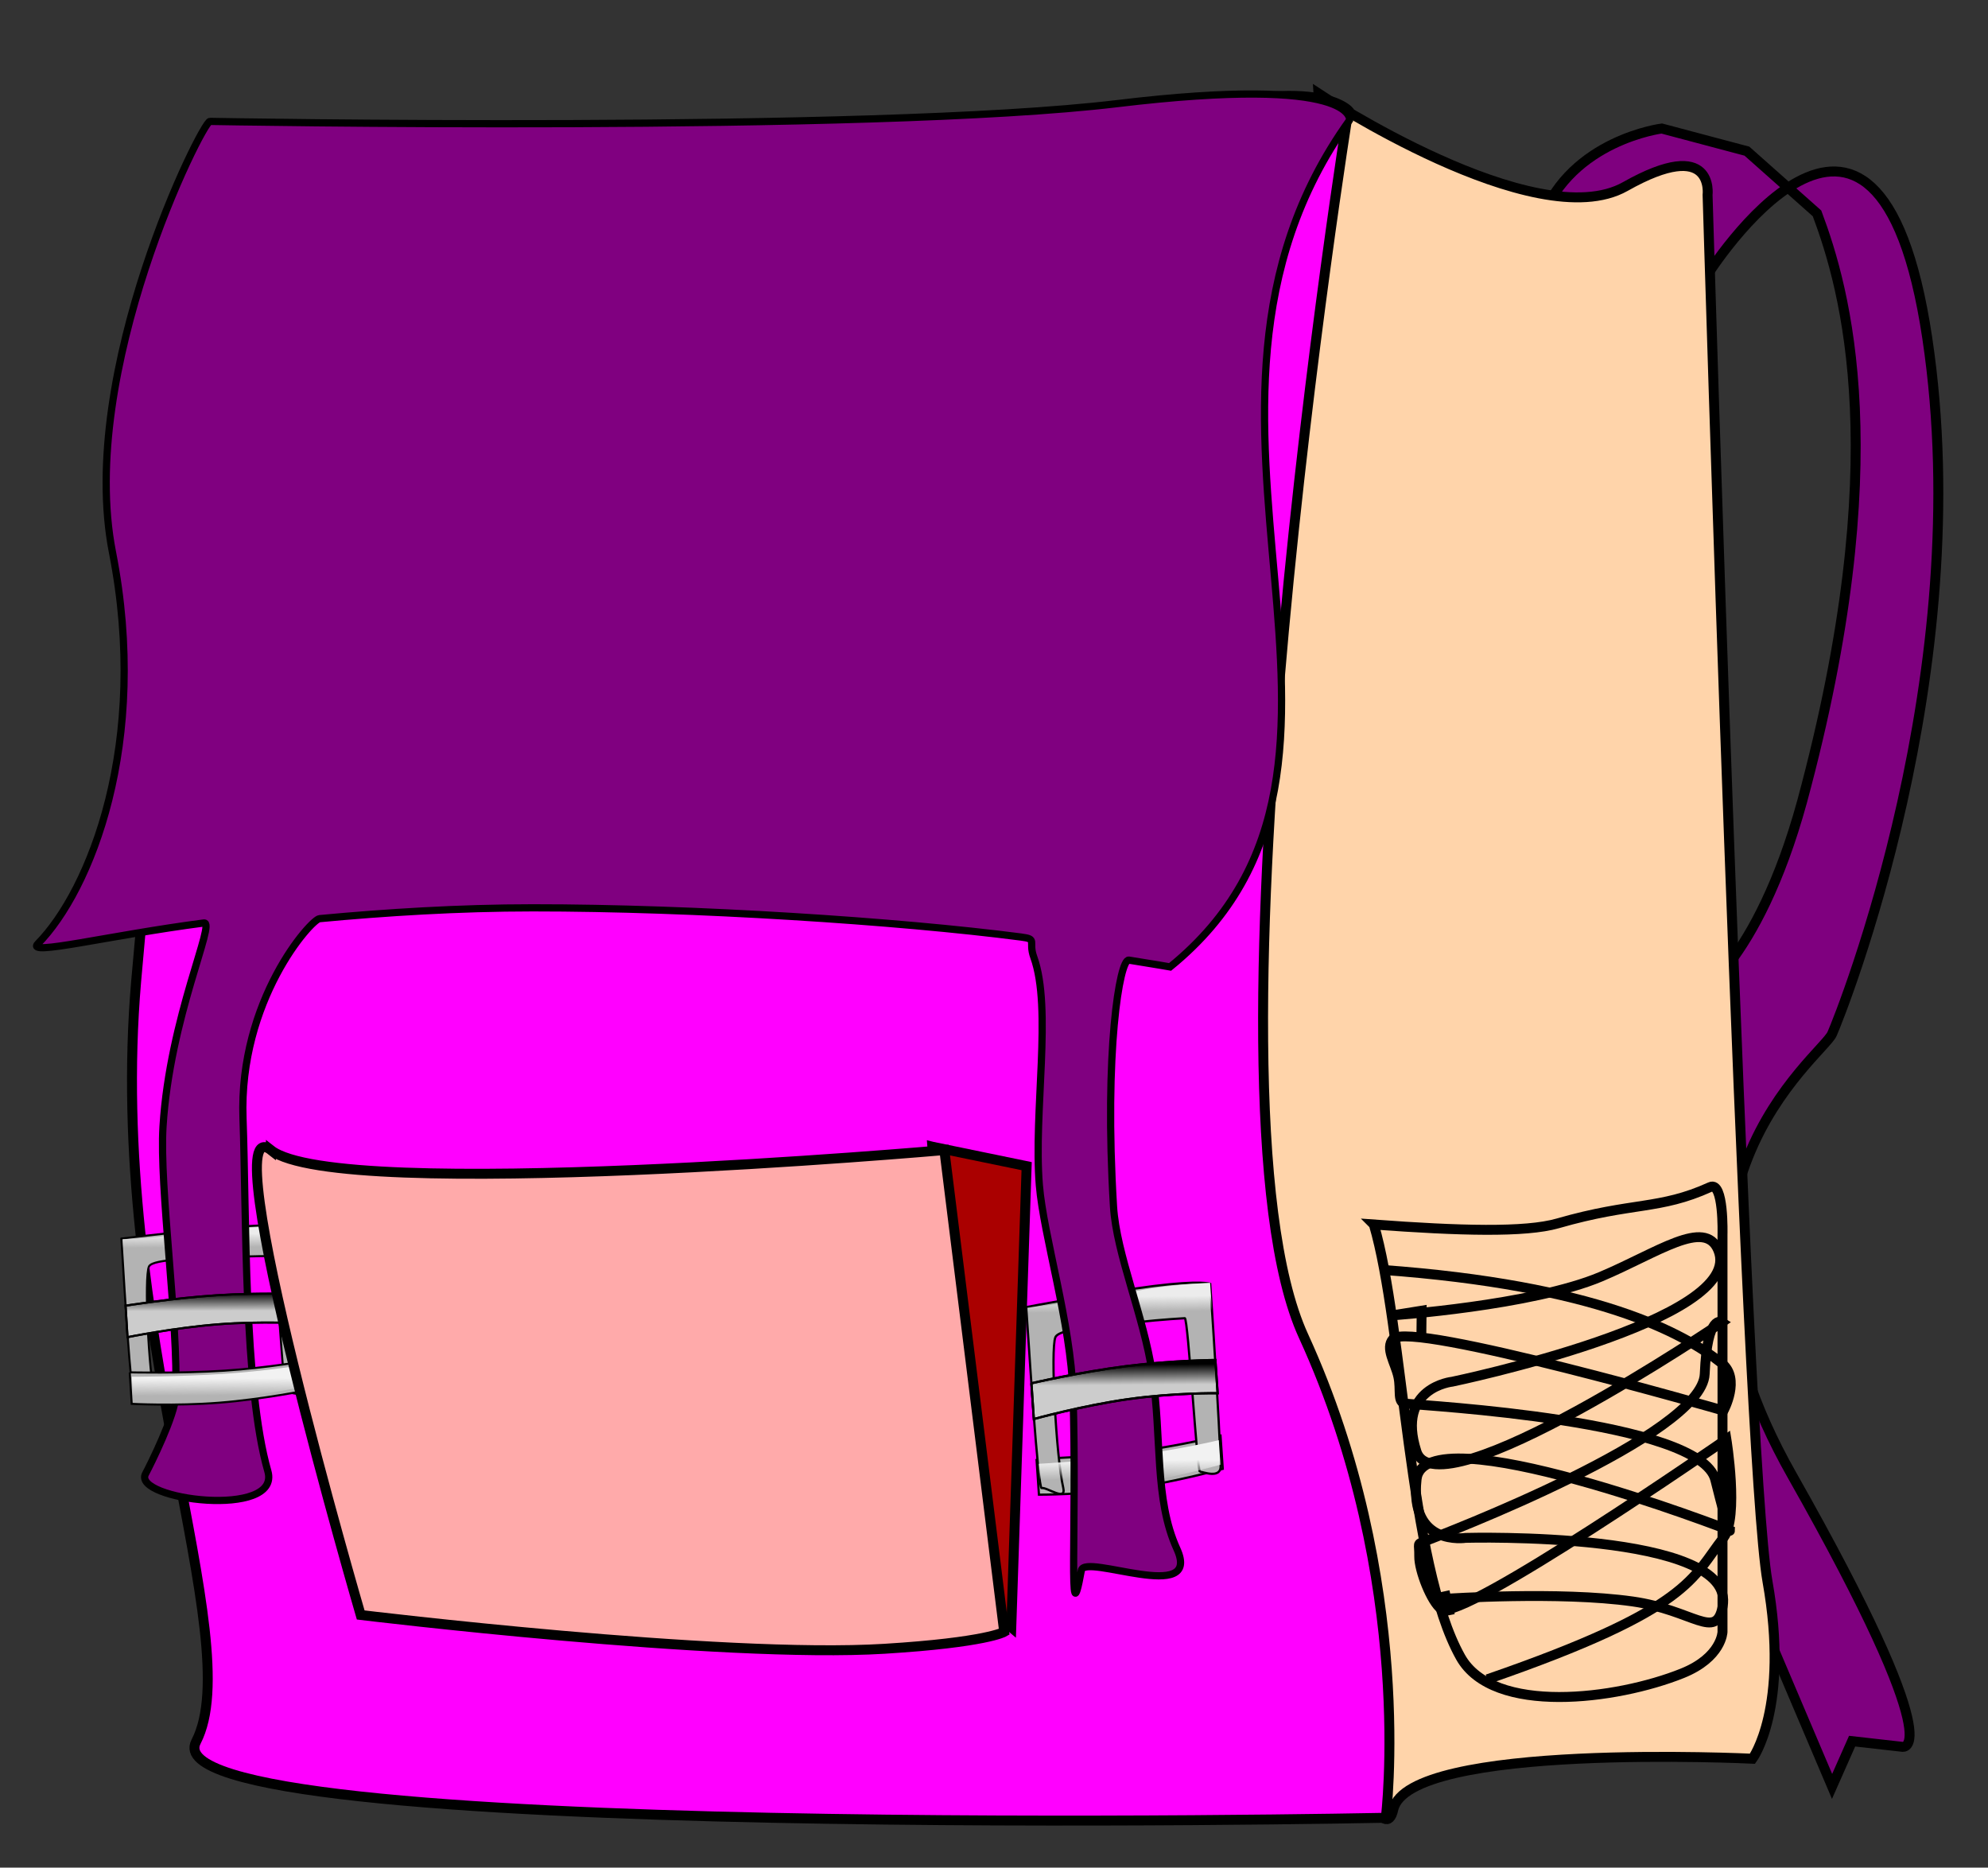 <?xml version="1.0" encoding="UTF-8"?>
<svg viewBox="0 0 194.73 182.93" xmlns="http://www.w3.org/2000/svg" xmlns:xlink="http://www.w3.org/1999/xlink">
 <rect x="0" y="0" width="194.73" height="182.93" fill="#333333" stroke="none"/>
 <defs>
  <linearGradient id="r" x1=".525" x2=".534" y1=".187" y2=".497" xlink:href="#k"/>
  <linearGradient id="o" x1=".493" x2=".499" y1=".004" y2=".413" xlink:href="#l"/>
  <linearGradient id="q" x1=".524" x2=".534" y1=".234" y2=".49" xlink:href="#k"/>
  <linearGradient id="p" x1=".524" x2=".536" y1=".385" y2=".744" xlink:href="#j"/>
  <linearGradient id="n" x1=".525" x2=".535" y1=".346" y2=".776" xlink:href="#j"/>
  <linearGradient id="m" x1=".491" x2=".499" y1=".079" y2=".422" xlink:href="#l"/>
  <linearGradient id="l">
   <stop offset="0"/>
   <stop stop-opacity="0" offset="1"/>
  </linearGradient>
  <linearGradient id="k">
   <stop stop-color="#ececec" offset="0"/>
   <stop stop-color="#ececec" stop-opacity="0" offset="1"/>
  </linearGradient>
  <linearGradient id="j">
   <stop stop-color="#f2f2f2" offset="0"/>
   <stop stop-color="#f2f2f2" stop-opacity="0" offset="1"/>
  </linearGradient>
 </defs>
 <g stroke="#000">
  <g fill-rule="evenodd">
   <g stroke-width=".974">
    <path d="m167.19 26.999s16.682-26.603 21.589 6.096c4.907 32.7-8.341 65.954-9.322 68.17-0.981 2.217-19.626 15.518-3.925 43.23s10.794 26.603 10.794 26.603l-4.907-0.554-1.963 4.434-5.888-13.856-7.851-63.182s6.379-3.325 10.795-19.398c9.067-33.506 4.242-50.245 1.472-57.64l-6.869-6.097-8.341-2.217s-8.832 1.109-11.776 8.868c-2.944 7.759 4.907 12.193 6.869 11.639 1.963-0.554 10.304-6.096 9.322-6.096z" fill="#7f007f"/>
    <path d="m129.15 9.164s21.255 14.074 30.05 9.107c8.795-4.967 8.062 0.828 8.062 0.828s3.665 123.36 5.864 135.78c2.199 12.418-1.466 17.386-1.466 17.386s-33.715-1.656-35.181 4.967c-1.466 6.623-10.994-23.181-10.994-26.493 0-3.312-6.596-88.585-6.596-88.585l10.261-52.985z" fill="#ffd4aa"/>
    <path d="m22.871 15.788s63.599 5.312 88.686-3.312c16.858-5.795 20.522-1.656 20.522-1.656s-15.392 96.036-4.398 120.04c10.994 24.009 8.062 47.19 8.062 47.19s-121.67 2.484-116.54-7.451c5.131-9.935-8.795-40.567-5.864-74.511 2.932-33.944 8.795-80.306 9.528-80.306z" fill="#f0f"/>
    <path d="m91.329 112.32l9.233 1.903-1.504 45.168-4.36-3.687-3.37-43.384z" fill="#a00"/>
    <path d="m134.57 119.94c8.402 0.617 14.832 0.806 18.022-0.113 7.368-2.123 9.942-1.296 14.923-3.557 1.355-0.615 1.209 4.66 1.209 4.66v38.911s-0.061 2.501-3.94 4.059c-6.463 2.595-18.507 4.116-21.713-1.575-5.131-9.107-5.569-32.45-8.501-42.385z" fill="none"/>
   </g>
   <g fill="none">
    <path d="m135.35 124.38c21.048 1.524 29.509 6.157 33.297 9.147 1.893 1.494 0.178 4.64 0.178 4.64s-30.733-8.86-32.373-7.017c-0.802 0.901 0.212 2.328 0.515 3.682 0.293 1.31-0.153 2.56 0.714 2.653 1.746 0.188 28.889 1.656 30.333 7.453 1.444 5.796 1.444 4.968 1.444 4.968s-29.976-11.636-30.698-5.011c-0.722 6.625 4.81 5.737 4.81 5.737s26.61-0.726 25.166 6.727c-0.656 3.384-2.869 0.343-8.821-0.499-7.155-1.013-18.192-0.269-18.192-0.269l0.29 1.597-0.506-2.322" stroke-width=".967"/>
    <path d="m145.69 164.48c20.018-6.911 20.073-9.978 23.138-13.868 1.531-1.943 0.28-9.645 0.28-9.645s-25.986 18.006-27.935 16.634c-0.953-0.671-2.184-3.774-2.16-5.171 0.023-1.352-0.27-1.148 0.548-1.462 1.649-0.633 27.176-10.367 27.421-16.387 0.245-6.02 1.694-5.068 1.694-5.068s-27.917 18.919-29.928 12.651c-2.011-6.268 3.506-6.829 3.506-6.829s28.917-6.008 26.045-12.896c-1.304-3.128-5.921 0.26-11.5 2.615-6.707 2.831-20.464 3.791-20.464 3.791l2.919-0.469-0.028 2.393" stroke-width=".963"/>
   </g>
  </g>
  <path d="m11.889 121.32l0.193 3.084s0.738 12.6 1.078 12.54c0.478-0.084 2.317 1.311 2.026 0.083-0.64-2.696-1.074-11.969-0.591-12.981 0.385-0.809 5.278-0.731 6.138-0.798 2.196-0.171 4.385-0.217 6.004-0.22 0.311-6.71e-4 1.006 13.263 1.27 13.265 0.258 0.002 1.978 0.767 1.95-0.433-0.1-4.101-0.629-12.8-0.629-12.8l-0.179-2.864s-0.826-0.365-5.312-0.08c-4.529 0.287-11.947 1.203-11.947 1.203z" fill="#b3b3b3" stroke-width=".201"/>
 </g>
 <path d="m12.012 121.36l0.064 2.963s4.599-1.424 8.91-1.76c4.311-0.336 8.335 0.416 8.335 0.416l-0.179-2.864s-2.616-0.06-5.495 0.198c-0.883 0.079-1.792 0.188-2.657 0.338-1.497 0.259-3.26 0.146-4.775 0.392-1.797 0.292-4.203 0.317-4.203 0.317z" fill="url(#r)" stroke-width=".31"/>
 <g fill="#b3b3b3" stroke="#000" stroke-width=".219">
  <path d="m101.53 142.9l0.238 3.502s4.412 0.015 8.913-0.617c4.501-0.632 9.091-1.912 9.091-1.912l-0.221-3.252s-3.843 0.987-8.348 1.557c-4.505 0.57-9.673 0.722-9.673 0.722z"/>
  <path d="m100.52 128.03l0.238 3.502s0.919 14.311 1.274 14.223c0.498-0.123 2.436 1.359 2.118-0.022-0.7-3.035-1.263-13.573-0.771-14.754 0.393-0.943 5.506-1.138 6.404-1.264 2.293-0.322 4.579-0.501 6.271-0.599 0.325-0.019 1.207 15.051 1.484 15.038 0.27-0.013 2.076 0.759 2.032-0.606-0.153-4.667-0.808-14.545-0.808-14.545l-0.221-3.252s-0.867-0.368-5.551 0.217c-4.729 0.589-12.47 2.062-12.47 2.062z"/>
 </g>
 <g stroke-width=".31">
  <path d="m100.65 128.06l0.102 3.372s4.788-1.889 9.289-2.521c4.501-0.632 8.714-0.008 8.714-0.008l-0.221-3.252s-2.734 0.083-5.74 0.543c-0.922 0.141-1.87 0.318-2.772 0.539-1.562 0.382-3.404 0.355-4.985 0.724-1.874 0.437-4.388 0.604-4.388 0.604z" fill="url(#q)"/>
  <path d="m101.75 143.38l0.107 2.519s4.237 0.32 8.922-0.476c4.618-0.784 8.769-1.956 8.769-1.956l-0.164-2.404s-3.784 0.911-8.29 1.481c-4.505 0.57-9.346 0.836-9.346 0.836z" fill="url(#p)"/>
 </g>
 <g stroke="#000">
  <path d="m20.567 11.891s64.706 1.162 88.866-1.741c23.502-2.824 22.763 1.613 22.763 1.613-20.784 28.93 7.047 62.917-17.583 82.947 0 0-1.456-0.259-4.036-0.668-0.91-0.144-2.422 9.028-1.506 24.124 0.285 4.701 2.951 10.682 3.808 16.371 0.947 6.293 0.174 12.292 2.403 17.177 2.515 5.513-9.051 0.386-9.363 2.108-1.316 7.248-0.419-4.408-0.814-17.336-0.21-6.856-2.892-15.454-3.297-20.395-0.588-7.173 1.279-17.291-0.546-22.338-0.565-1.563 0.407-1.756-1.235-1.97-12.081-1.571-32.056-2.864-47.84-2.862-7.294 0.001-14.428 0.455-20.886 1.06-0.824 0.077-7.918 7.992-7.498 19.575 0.337 9.302 0.062 26.29 2.433 34.544 1.345 4.683-13.322 2.795-11.983 0.265 0.458-0.864 2.889-5.711 2.96-7.645 0.269-7.282-1.617-20.418-1.246-26.377 0.668-10.723 5.223-20.097 4.009-19.939-9.296 1.208-17.497 3.284-16.275 2.042 5.141-5.223 10.976-19.67 7.317-38.342-3.472-17.721 8.813-42.216 9.548-42.216z" fill="#800080" fill-rule="evenodd" stroke-width=".707"/>
  <g stroke-width=".201">
   <path d="m12.3 127.89l0.193 3.084s4.569-0.925 8.881-1.261c4.311-0.336 8.365-0.083 8.365-0.083l-0.179-2.864s-4.047-0.176-8.361 0.105c-4.315 0.281-8.898 1.019-8.898 1.019z" fill="#ccc"/>
   <path d="m12.3 127.89l0.193 3.084s4.569-0.925 8.881-1.261c4.311-0.336 8.365-0.083 8.365-0.083l-0.179-2.864s-4.047-0.176-8.361 0.105c-4.315 0.281-8.898 1.019-8.898 1.019z" fill="url(#o)"/>
   <path d="m12.708 134.42l0.193 3.084s4.22 0.228 8.531-0.108c4.311-0.336 8.714-1.235 8.714-1.235l-0.179-2.864s-3.685 0.679-8 0.96c-4.315 0.281-9.259 0.163-9.259 0.163z" fill="#b3b3b3"/>
  </g>
 </g>
 <path d="m12.918 134.85l0.078 2.215s4.049 0.487 8.539 0.016c4.425-0.464 8.407-1.29 8.407-1.29l-0.133-2.117s-3.629 0.616-7.944 0.896c-4.315 0.281-8.948 0.279-8.948 0.279z" fill="url(#n)" stroke-width=".31"/>
 <g stroke="#000">
  <g stroke-width=".219">
   <path d="m101.03 135.49l0.238 3.502s4.763-1.318 9.264-1.95c4.501-0.632 8.739-0.579 8.739-0.579l-0.221-3.252s-4.23 0.034-8.736 0.603c-4.505 0.57-9.285 1.676-9.285 1.676z" fill="#ccc"/>
   <path d="m101.03 135.49l0.238 3.502s4.763-1.318 9.264-1.95c4.501-0.632 8.739-0.579 8.739-0.579l-0.221-3.252s-4.23 0.034-8.736 0.603c-4.505 0.57-9.285 1.676-9.285 1.676z" fill="url(#m)"/>
  </g>
  <path d="m26.536 112.65c-5.828-4.565 8.795 45.534 8.795 45.534s35.322 4.293 51.306 3.312c9.996-0.614 11.727-1.656 11.727-1.656l-5.864-47.19s-59.297 5.223-65.964-1.5e-5z" fill="#faa" fill-rule="evenodd" stroke-width=".974"/>
 </g>
</svg>
